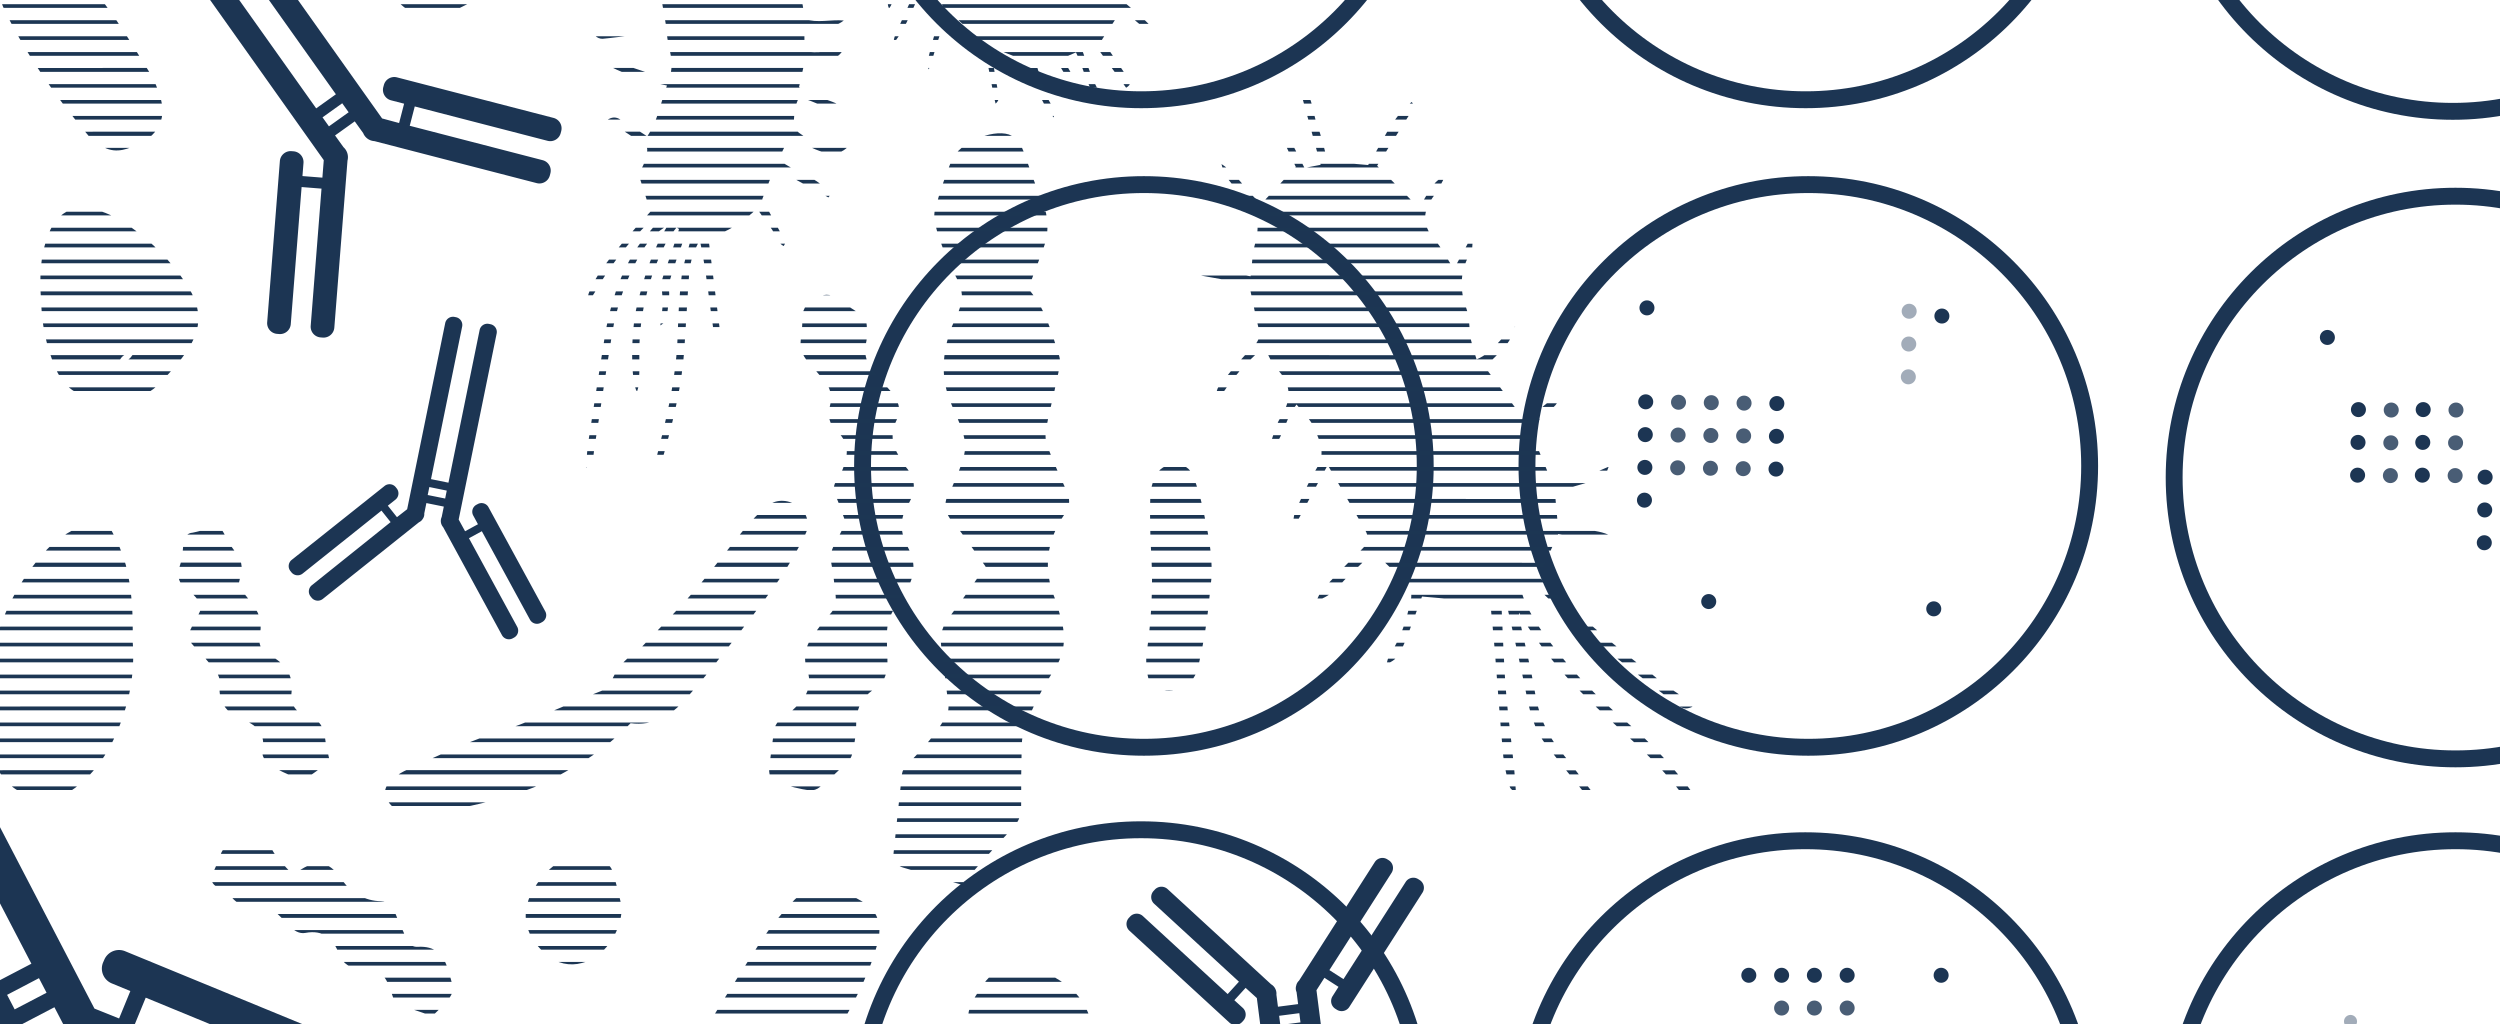 ﻿<?xml version="1.0" encoding="utf-8"?>
<svg id="Vrstva_1" data-name="Vrstva 1" xmlns="http://www.w3.org/2000/svg" xmlns:xlink="http://www.w3.org/1999/xlink" viewBox="0 0 888 626" width="747" height="306" preserveAspectRatio="xMidYMid slice">
  <defs>
    <style>.cls-1,.cls-5{fill:none;}.cls-2{fill:#fff;}.cls-3,.cls-4,.cls-6{fill:#1c3553;}.cls-3,.cls-6{isolation:isolate;}.cls-3{opacity:0.8;}.cls-5{stroke:#1c3553;stroke-miterlimit:10;stroke-width:6px;}.cls-6{opacity:0.41;}.cls-7{clip-path:url(#clip-path);}.cls-8{fill:#1c3653;}</style>
    <clipPath id="clip-path">
      <path class="cls-1" d="M317.38,434.3c1-9.43,1.95-18.87,3-28.3a5.6,5.6,0,0,1,1.59-3c5.13-5.23,10.15-10.51,13.79-17a7,7,0,0,0,1.09-4.78c-.94-6.92-1.51-13.89-2.55-20.79-.6-4,.54-7.06,2.95-10.19,4.36-5.67,8.36-11.62,12.83-17.89-2.84-4-5.49-7.72-8.19-11.44a37.62,37.62,0,0,0-2.9-3.64c-3.48-3.71-4.36-7.65-1.29-12a2.53,2.53,0,0,0,.24-.53c6.18-14.63,6.73-14.91.22-29.48-3.87-8.65-3.61-16.77-1.12-25.25,1.35-4.63,4.7-9.09,4.64-13.59s-3.38-8.71-5.15-13.11A99.83,99.83,0,0,1,332.78,213c-.65-2.33-1.28-5.06-.68-7.28A136,136,0,0,1,338.05,188c2.54-6,14.09-11.08,20.31-9.11a7.65,7.65,0,0,1,3.88,3.14,36.62,36.62,0,0,1,2.6,6.44c1.43,3.8,2.58,7.73,4.3,11.4,2.94,6.25,4,12.55,1.58,19.16-1.77,4.89-3.66,9.73-5.52,14.66,6,6.64,8.27,15.38,11,23.77.78,2.34-.16,5.36-.69,8-1.23,6.08-2.84,12.09-4,18.18a11.92,11.92,0,0,0,.59,6.12c2,5.25,4.29,10.4,6.66,15.49,1.35,2.91,1.46,5.49-.42,8.2-6.62,9.6-8.07,19.81-3.46,30.7.61,1.42.88,3,1.36,4.45,2.34,7.1,2.66,13.73-1.82,20.52a108.29,108.29,0,0,0-10.34,20.15c-1.53,4-1.11,8.7-1.27,13.1-.19,5.42,0,10.85-.12,16.27-.07,2.79-1.34,4.94-3.4,7.07-6,6.27-11.73,12.9-17.76,19.63l-20.57-6C318.46,438.67,317.07,437.14,317.38,434.3Zm5-109c-2.73-5.14-2.9-9.95.19-15,2.77-4.55,2.9-9.13-.89-13.39-.69-.79-1-1.91-1.63-2.76-3.19-4.27-4-8.89-1.63-13.7,2.07-4.16.45-7.35-2.08-10.42-1.06-1.3-2.36-2.39-3.48-3.64-3.49-3.92-6.68-7.92-5.18-13.79.41-1.59.1-3.35.19-5a5.39,5.39,0,0,0-2.52-5.07c-2.54-1.7-5.17-3.28-7.6-5.12-3-2.24-5.31-2-8.63,0-3.12,1.92-4.23,3.84-4.12,7.22a52.58,52.58,0,0,1-.58,7.31,9.39,9.39,0,0,0,2.54,7.57c1.93,2.16,3.72,4.45,5.65,6.62a9.28,9.28,0,0,1,2.22,9c-1,3.63-.28,6.74,2.43,9.18,5.32,4.79,3.65,10,1.27,15.36a8.9,8.9,0,0,1-1.2,1.95c-1.44,1.75-1.36,3.51-.5,5.54,1.31,3.09,2.36,6.3,3.57,9.6-1.33,2.62-2.65,5.37-4.1,8a9,9,0,0,0-1,6.55c.76,3.57,1,7.24,1.47,10.88.33,2.82,0,5.33-2.38,7.46-1.78,1.61-3,3.87-4.53,5.75-3.33,4-4.93,8.56-3.18,13.58,2.07,5.91-.35,10-4.49,13.75a27.15,27.15,0,0,1-4.24,3.46A6.11,6.11,0,0,0,274.9,391c-.54,3.94-1.11,7.87-1.57,11.81-.44,3.7.13,5.13,3.64,6.44a58,58,0,0,0,10.63,2.64,5.31,5.31,0,0,0,3.68-1.26q5.25-4.42,10.16-9.24a6.42,6.42,0,0,0,1.44-3.28,45.4,45.4,0,0,0,1.22-9.07c-.12-5.6,1.64-10.08,6.42-13.11,4.17-2.65,4.84-6.44,4.69-11.08-.42-12.7-.83-13.1,6.08-23.16,4-5.84,4.07-10.79,1.09-16.39ZM83.46,327a34.78,34.78,0,0,1-3.79-6.23c-1.51-2.73-2.07-3-5.1-2.14a46.8,46.8,0,0,1-6.16,1.7,3.34,3.34,0,0,0-3.18,3.25c-.36,2.56-.27,5.27-1.1,7.66-1.42,4.15-1.11,7.39,3.08,9.59.38.2.64.65,1,1,4.08,4.4,4.08,4.4,1.08,9.81-3.3,5.94-3.27,6.12,1.48,11a23.78,23.78,0,0,1,1.89,2c2.3,3,5.83,5.58,5.41,9.74-.68,6.9,3,10.35,8.69,12.59,5,2,7.55,5.27,6.52,10.83a3.46,3.46,0,0,0,.27,2.24A7.81,7.81,0,0,0,96,403a66.87,66.87,0,0,0,9.09,4.32,5.54,5.54,0,0,0,4.23-.16,94.38,94.38,0,0,0,7.79-5.72c-.64-3.07-1.37-5.58-1.65-8.14-.43-3.85-1.92-6.56-5.92-7.68-4.16-1.16-6.54-4-6-8.44.84-6.62-2.55-10.58-7.88-13.4-3.16-1.67-4-3.93-3.33-7.46a12.65,12.65,0,0,0-.74-7.49c-1.66-3.29-4.35-6.07-6.93-9.5.15-.73.35-2.08.72-3.39A8.87,8.87,0,0,0,83.46,327Zm25,135.49c6.47-1.2,9.92,2,12,7.58,1.35,3.57,4,4.85,7.68,5.4,8.41,1.26,8.48,1.37,11.29,9.38a5.38,5.38,0,0,0,4,3.84c3.36.94,6.64,2.16,10.09,3.32.9-.86,1.8-1.65,2.64-2.52,5.82-6.1,5.36-6,3-13.89-1.71-5.79-4.76-8.46-10.67-8.18a3.93,3.93,0,0,1-4.17-2.84c-1.2-3.14-2.8-6.12-4-9.27-.9-2.43-2.36-3.95-5-4.07a16.9,16.9,0,0,1-13.87-7.69c-3.84-5.65-8-7.66-14.44-3.65-3.06,1.92-3.73,1.29-6.17-1.52a25,25,0,0,1-3.71-4.62c-1-2.06-2.5-2.38-4.48-2.23-3.19.24-6.39.37-9.59.52-3.79.18-3.9.31-5.15,3.8-.67,1.86-1.51,3.67-2.34,5.48a3.26,3.26,0,0,0,1,4.48L77,446a20.41,20.41,0,0,1,4.85,3.41c3.27,3.74,7.06,5,11.88,3.8a3.74,3.74,0,0,1,2.87.74,80.7,80.7,0,0,1,6.13,6c1.66,1.71,3.53,2.95,5.73,2.54ZM-.45,117.51C-2,124-.79,129.86,2,135.51c7.93,16,18.12,30.43,29.58,44a17.68,17.68,0,0,0,5.46,4c4.46,2.26,8.65.48,12.69-1.48,6.9-3.34,9.51-9.41,7.1-16.74a37,37,0,0,0-3.44-8c-5.26-8.41-10.34-17-16.29-24.9C30.76,124,24.74,115,16,109.39a70.42,70.42,0,0,0-.1-8.09,86.14,86.14,0,0,0-2.1-11.7C8.33,69.57,3,49.49-3,29.6-5.16,22.37-7.56,15-12.31,9-6.51.28-.71-7.79,4.44-16.26Q17.52-37.8,29.9-59.77c4.82-8.5,9.15-17.27,11.78-26.78,1.88-6.79.22-12.13-5.64-15.28a57.88,57.88,0,0,0-6.56-3.24c-6.73-2.55-13-1.92-18,3.64A106.49,106.49,0,0,0,.78-88.26C-8-74.68-16.72-61-24.94-47.07A158.66,158.66,0,0,0-39.3-13.93C-41.39-7.32-41.4-.66-36.7,5.21a15.41,15.41,0,0,1,1.42,2.54c-6,7.6-7.22,16-5.07,24.86s4.9,17.66,7.46,26.45c4.79,16.42,10.23,32.6,17.83,48,2.6,5.27,6.55,8.73,12.42,9.84A16.76,16.76,0,0,1-.45,117.51ZM323.42,710.35c-5.26-8.41-10.34-17-16.29-24.9C300.76,677,294.74,668,286,662.39a70.42,70.42,0,0,0-.1-8.09,86.25,86.25,0,0,0-2.14-11.7c-5.47-20-10.84-40.11-16.79-60-2.17-7.23-4.57-14.59-9.32-20.63,5.8-8.69,11.6-16.76,16.75-25.23q13.08-21.54,25.46-43.51c4.82-8.5,9.15-17.27,11.78-26.78,1.88-6.79.22-12.13-5.64-15.28a57.88,57.88,0,0,0-6.56-3.24c-6.73-2.55-13-1.92-18.05,3.64a105.2,105.2,0,0,0-10.65,13.17c-8.8,13.58-17.5,27.24-25.72,41.19a158.66,158.66,0,0,0-14.36,33.14c-2.09,6.61-2.1,13.27,2.6,19.14a15.41,15.41,0,0,1,1.42,2.54c-6,7.6-7.22,16-5.07,24.86s4.9,17.66,7.46,26.45c4.79,16.42,10.23,32.6,17.83,48,2.6,5.27,6.55,8.73,12.42,9.84.7.14,1.37.39,2.19.63-1.54,6.52-.34,12.35,2.48,18,7.93,16,18.12,30.43,29.58,44a17.68,17.68,0,0,0,5.46,4c4.46,2.26,8.65.48,12.69-1.48,6.9-3.34,9.51-9.41,7.1-16.74A37.06,37.06,0,0,0,323.42,710.35Zm85.21-389.09c.12,5.06.58,10.12.57,15.18A178.81,178.81,0,0,1,407.28,363a25.66,25.66,0,0,0,.35,7.87,6.39,6.39,0,0,0,4.56,5.25,10.61,10.61,0,0,0,13.17-7.19c0-.14.08-.28.11-.42a176.94,176.94,0,0,0,3.68-20.93c.37-3.78.79-7.57,1.18-11.35.41-8.26-1.3-16.25-3-24.21a82.62,82.62,0,0,0-3.5-11.82,6.4,6.4,0,0,0-6.53-4.2,7.54,7.54,0,0,0-7.09,4.56,18.9,18.9,0,0,0-1.6,6.4c-.2,4.76-.09,9.53,0,14.3Zm10.93,275.48c-.35-3.32,1.08-5.37,3.68-7.35a111.28,111.28,0,0,0,9.86-9.07c.51-.51.44-1.62.86-3.39-5,3.57-8,8.19-12.93,10,.21-3.23.8-6.19.5-9.06-.73-7.11.64-13.47,5.08-19.2a4.22,4.22,0,0,0-.06-5.76c-2.25,4.06-3.47,8.23-6.87,11.13-2.06-2.52-3.78-4.91-5.79-7s-2-4-1.3-6.57a127.93,127.93,0,0,0,2.76-13.15c.14-.8-.62-1.76-1-2.65l-.91.2C412.22,540,411,545.08,409.73,550l-14.06-5.23c-.05-1-.12-2.24-.17-3.43q-.28-8-.55-16c-.05-1.45-.18-2.82-3-2.59V545.2l-5.65.72c-1.2-4.16-2.46-7.93-3.35-11.77-.85-3.69-1.33-7.47-2-11.2l-1.11.19c-1.76,8.28,2.52,15.79,3.86,23.75l-5.55,1.26c-1.6-4.69-.49-9.69-3.06-13.72l-1.21.19c.49,5,1,10,1.48,15.15l-7.29,4.12c-1-2.73-1.93-5.26-2.74-7.83s-1.21-5-2.11-7.45.31-5.43-2.81-8.15c-1.08,9.84,3.31,17.72,5,25l-9.06,14.21c-3.06-6.19-5.83-11.73-8.55-17.3-.64-1.32-1.06-2.81-3.51-3,.51,1.23.78,2,1.11,2.67,2.8,5.92,5.66,11.81,8.37,17.77a7.88,7.88,0,0,1,1,4.3c-1,5.58-2.31,11.11-3.59,17-7.92-3.54-13.92-9.4-20.9-14a4.71,4.71,0,0,0,1.42,3c4.73,3.73,9.18,8,14.43,10.82,4.68,2.51,5.35,5.71,4.65,10.08-.3,1.85-.75,3.67-1.19,5.78-8.48-4.26-15.89-9.89-24.91-12.33a12,12,0,0,0,3.82,3.08c6.14,3.51,12.33,6.93,18.4,10.56a5.81,5.81,0,0,1,2.74,3.35,28.51,28.51,0,0,1-.8,11.07c-3.21-3.18-5.84-5.84-8.53-8.46s-4.79-5.55-8.48-6.79a5.14,5.14,0,0,0,1.25,2.61c4.47,4.55,9,9,13.46,13.57.94,1,2.21,2.16,2.31,3.32.27,3.37,0,6.79,0,10.75-8.79-4.5-15.24-11.35-23-16.37a2.43,2.43,0,0,0,.59,2c7.14,5.92,14.32,11.8,22,18.08.22,1.61.53,3.95.95,7.08l-15-2.71c4.4,3.75,10,3.18,15.17,4.94.7,2.75,1.4,5.51,2.12,8.32-1.85,1.09-3.36,1.92-4.81,2.83-2.93,1.83-5.86,3.65-8.71,5.6-1.43,1-2.83,2.19-.82,4.36,4.64-3.67,9.29-7.32,14.92-9l6.95,14.6c-3.13,7.16-8.85,13-11.82,20.47,5.8-5,9.4-11.79,13.81-17.69l14.2,12.62c-.3.58-.56,1.22-.92,1.8-6.3,10.25-9.85,21.61-13.26,33-.44,1.49-1.31,3.2,1.1,5.17,4.08-12.1,7.53-24,14.36-34.56-.19.83-.34,1.68-.58,2.5-8,26.54-2.56,51.9,6.85,76.89.45,1.2,1,2.77,2.94,2-3.15-12.63-6.91-25.13-9.27-37.88-2.69-14.49-.86-31.72,2.66-38.27,1.62,8,3.18,16.12,4.9,24.18a58,58,0,0,0,6,15.9c4.31,7.83,8.11,16,11.89,24.07,4.74,10.16,9.22,20.43,13.88,30.62.94,2,2,4.15,4.48,5.23.16-.85.36-1.22.26-1.44-4.78-10.13-9.76-20.16-14.33-30.37-4.71-10.55-9.3-21.14-15.3-31A23,23,0,0,1,388,733.3c-2.3-11.49-4.38-23-6.46-34.56a33.4,33.4,0,0,1-.17-4.9l1.22-.27c3,3,2,7.43,3.37,11s2.28,7.6,3.63,11.32a119.09,119.09,0,0,0,4.74,11.46c1.8,3.72,3.93,7.28,6.06,10.83s4.42,7,6.67,10.47,4.37,6.61,6.53,9.93,3.49,7.11,7.21,9.1a3.83,3.83,0,0,0-.43-2.57c-5.77-9.39-11.54-18.78-17.4-28.12a119.31,119.31,0,0,1-15.68-38.61c-.23-1.07-.29-2.18-.52-3.92.8,1,1.28,1.31,1.4,1.75a47.42,47.42,0,0,0,8.72,16.86c3.67,4.78,7.51,9.51,10.47,14.72,3.47,6.1,6.07,12.7,9,19.09a26,26,0,0,1,1,3c2.31-3.33.89-5.9-.1-8.36A115.34,115.34,0,0,0,399,711.1a39.2,39.2,0,0,1-8.68-18l4.45-2.34c.82,1.34,1.57,2.46,2.21,3.64,1.79,3.34,3.46,6.75,5.34,10,.77,1.34,1.66,3,4.08,2.09l-9.16-17.93,5.36-6.13c2.68,2.5,4.74,4.88,7.25,6.63,2.35,1.65,4,5.32,8.4,3.81a25.09,25.09,0,0,0-1.8-2.18c-2.4-2.23-4.94-4.32-7.24-6.65-5-5.12-5-5.17-3.44-12a4.34,4.34,0,0,1,.66-1.14c17.6,5.87,17.6,5.87,21.27,3.53-4-.94-7.6-1.52-11-2.7s-6.88-3-10.66-4.67l3.67-23.89c7.76,1.86,14.77,4.08,22.09,1.68-3.28-2.27-7.14-1-10.66-1.91s-7.44-1.06-11-3.51L415,627.49c5.85-.6,11.74.77,16.82-2.7-5.32-1.08-10.72,1.17-16-.46,1.22-6.27,2.36-12.16,3.46-17.88,15-5.63,15-5.63,15.35-8.8l-15,6C419.58,600.8,419.77,598.75,419.56,596.74ZM577.08,387a168.19,168.19,0,0,1-26.71-28c-4.17-5.51-8-11.29-10.18-18.31L544,338c6.84,6.43,13,12.84,19.82,18.49,10.07,8.37,20.56,16.25,31,24.21,1.5,1.15,3.08,3,6.31,1.48-3.1-4.2-7.71-5.95-11.19-8.95-3.64-3.15-7.6-5.93-11.36-8.94s-7.49-6.07-11.16-9.19-7.32-6.27-10.86-9.53-6.87-6.65-10-9.65c2.48-5.44,4.68-10.25,6.91-15.12,5.91.8,11.77,2.7,17.81.22-5.87-2.53-12.74-1-18-4.17-.38-4-.72-7.6-1-11.07,17.73-4.86,17.73-4.86,19.12-8.9-6.6,2.91-13,5.4-20.35,5.05-2.65-6.41-5.26-12.74-7.81-18.9,10.68-8.71,10.68-8.71,9.89-11.64l-11.4,9.22L527.4,261.45c4.59-4.65,9.45-8.14,10.76-14.31-4.86,3.17-7.3,9-13.68,11.63a68.84,68.84,0,0,1-2.07-7.2c-.64-3.58-.29-7.45-1.52-10.77-2.68-7.21-2.25-13.83,1.67-20.38.51-.86.36-2.13.51-3.21l-1.29-.37-5.38,9.87c-2.48-3.87-4.29-7.57-6.91-10.57-4.85-5.54-3.95-10.55.15-15.9a50.79,50.79,0,0,0,3.65-6.59c-5.42,2.21-6.33,7.85-9.52,11.07L489.15,190c3.6-5.71,7.51-11.86,11.37-18,.82-1.3,2.92-2.33.9-4.66-7.48,6-10.61,14.89-15.46,22.4l-14.35-1.26c-1.22-4.34-2.19-8.87-3.8-13.15S466.43,166,463,162.56l-1.2.4c2.38,8.73,4.77,17.46,7.29,26.7l-5.73,1.11c-1.28-2.53-2.3-4.59-3.36-6.63-1.51-2.89-1.52-2.89-4.79-4.54l5.06,10.81L448,203.55c-5.1-4.1-8.31-10.43-14.13-14.16.9,4.4,3.88,7.51,6.83,10.21,5.59,5.09,7.19,10.72,5.14,17.93-1.07,3.75-1.12,7.8-1.63,11.73-15.88-2.84-15.88-2.84-17.48-.23l16.92,3c1.28,6,2.23,10.87,3.4,15.72a5.76,5.76,0,0,1-1.64,6.17,151.92,151.92,0,0,0-11.05,12.59c-1.25,1.57-3.26,3.36-1.65,6.72A79.48,79.48,0,0,1,449,254.4c1.62,2.86,2.6,5.76,4.52,7.74,5.46,5.62,5.25,11.15,1.24,17.45-1.74,2.73-2.41,6.14-3.56,9.25l1.65.75c3.17-4.46,4.06-10.33,7.69-14.78,2.28,2.93,5.06,5.34,6.3,8.38,1.79,4.37,4.22,8.85,1,14-3,4.87-5.27,10.27-7.75,15.49a13.86,13.86,0,0,0-.69,3.48l1.21.49,11-20.35c4.74,8.25,9,15.69,13.32,23.15,1.43,2.5,1.13,4.53-1.08,6.65-4.86,4.67-9.5,9.57-14.16,14.45-.67.69-1,1.74-2.07,3.88,5.81-1.65,8.06-5.65,11.14-8.5s6.24-6,9.19-8.88c4.4,4.32,8.49,8.1,12.23,12.19a6,6,0,0,1,1,4.65c-1.46,7-3.46,13.82-7.59,19.82a14.77,14.77,0,0,0-1.12,3.3c4.67-2.22,4.67-2.22,12.63-24l24.24,2.12c.56,5.82,1.17,11.54,1.63,17.27,1,12.48,1.83,25,3,37.43a63.21,63.21,0,0,0,2.28,10.71c.25.93,1.45,1.59,2.22,2.38-.6-11.75-2.36-22.9-3.36-34.11s-1.27-22.73-1.87-34.43c.83.5,1.28.61,1.41.88a11.94,11.94,0,0,1,1,2.65c2.18,9.75,4.47,19.48,6.4,29.28,1.28,6.49,2.77,12.83,6.9,18.17q6.7,8.7,13.66,17.2a14.62,14.62,0,0,0,3.17,2.23l.77-1c-4.2-5.47-8.3-11.05-12.65-16.4-4.89-6-7.45-12.83-8.7-20.44-1.41-8.52-3.57-16.92-5.37-25.38a24.62,24.62,0,0,1-.29-2.84,148.15,148.15,0,0,0,23.35,29.54c11.4,11.46,24.35,21.37,34.18,34.41a4.58,4.58,0,0,0,5.3,1.68A150.9,150.9,0,0,0,577.08,387ZM227,108.05c-2.9-1.37-5.74-2.88-8.72-4-1.69-.66-3.71-1.34-4.95.49L230,112.33c.78,3.21,1.43,5.85,2.15,8.81-1.7.39-3.29.87-4.92,1.1-5,.71-10,1.29-15,2a13.36,13.36,0,0,0-2.93,1.13l.32,1.07c8.1.47,16.07-1.3,24.16-2.43.94,5.48,1.82,10.55,2.76,16-8.41.94-16.92,1-25.06,3.89a3.64,3.64,0,0,0,2.56,1c3.65-.33,7.27-.89,10.92-1.22,3.9-.35,7.81-.52,11.85-.78.53,5.42,2.93,10.17,1,15.67a39.85,39.85,0,0,1-5.53-.91c-4.51-1.41-9-3-13.44-4.55-1.46-.51-2.84-1.56-5.24,0a76,76,0,0,0,23.3,8.38c-2.28,6.24-3.25,12.6-7,18.06-2.51-1.56-4.63-3.09-6.93-4.25-2.1-1.05-3.94-3.91-7.41-1.49l5,3.2c1.66,1.09,3.34,2.16,5,3.3,5,3.49,5.18,2.09,3.07,9.17a9,9,0,0,1-.83,1.56c-2.56.15-5,.3-7.43.43s-4.94-1-7.71.93c5,3.15,10.23,1,14.54,1.81,1.36,4.25,2.59,8.12,3.86,12.08-15.38,16.42-23.14,27.31-22.48,32.69,1.35-2,2.4-3.44,3.27-5a110.11,110.11,0,0,1,16-21.19,39.45,39.45,0,0,1,4.8-4.24c.35-.27,1.33.28,1.82.41-3.08,3.82-6.32,7.14-8.74,11-5.95,9.43-9.18,19.92-10.94,30.88q-3,18.77-5.87,37.56c-.4,2.59-.47,5.22-.78,8.82,3-2.18,2.59-4.52,2.9-6.42,2.17-13.56,4.08-27.16,6.31-40.7a84.6,84.6,0,0,1,9.89-28.43c2.41-4.2,5.35-8,9.9-10.4-5.49,8.78-8.48,18.49-10.88,28.36-2.33,9.59-2.25,27.3,0,30.62a14.32,14.32,0,0,0,.68-2.67c.12-2.91.24-5.82.16-8.72a85.77,85.77,0,0,1,9.72-42,41.41,41.41,0,0,1,3.49-4.93l.87.52c-.28,1-.52,1.91-.84,2.84-1.56,4.63-3.05,9.28-4.76,13.86-1.07,2.89-.3,5.69-.19,8.57s-.49,5.64-.83,9c.95-.73,1.88-1.09,2-1.58.49-2.83.88-5.68,1.13-8.54.16-1.81-.4-3.76.09-5.44,1.46-5,3.23-9.86,5-14.75a8.87,8.87,0,0,1,1.78-2.22,4,4,0,0,1,.49,3.11c-1,4-2.45,7.92-2.94,12-.8,6.66-1.2,13.4-1.37,20.12-.3,11.53-2.34,22.77-5,33.94-.88,3.74-1.85,7.46-2.84,11.41,2.6-.26,2.84-2.11,3.26-3.63,3.27-11.63,6-23.37,6.88-35.46.64-9.15,1.08-18.32,1.76-27.46a27,27,0,0,1,3.78-11.74c1.21,5.52,2,11,2.73,16.38s1.36,10.6,2.16,15.88c.13.82.9,1.53,1.38,2.29l1.13-.36c-1.46-11.72-2.92-23.44-4.42-35.53,6.9-1.2,12.22-5.22,17.35-9.91,1.85,2.6,3.23,4.8,4.87,6.8s1.84,5.05,4.59,6.49c.33-.7.78-1.24.66-1.46-2.65-4.95-5.37-9.87-8.28-15.19l4.37-11.09,19.12,10.47.79-1c-4.28-6.41-12.54-7.69-18.56-12.52,1.4-2.81,2.78-5.58,4.17-8.39,11.29,7,16.59,8,20.67,3.8a5.82,5.82,0,0,0-1.86-.21c-6.17,1.61-11-1.29-15.66-4.65-.89-.65-1.94-2-1.88-2.89.21-3.25.16-6.64,2-9.71,5.59,1.35,10.31,4.73,17,5.28-2.66-3.37-5.82-3.69-8.46-4.89s-5.5-2.55-8.64-4c.75-3.42,1.46-6.6,2.14-9.68,11.16-.48,11.39-.54,13.48-3.37-4.62-.26-9.11,1.53-13.67.13,0-2.75,0-5.29-.05-8,4.74-1,9.8.61,14-2.75-4.72-.41-9.5,1-13.77-.5-.65-3.53-1-6.74-1.86-9.79-.73-2.59.1-4,2.27-5.21,2.41-1.32,4.78-2.73,7.07-4.26.64-.43.92-1.39,1.37-2.11l-.78-.83-11,6c-1.6-6-3.12-11.67-4.69-17.51,1.61-2,3.28-4,4.89-6s3.27-4,4.75-6.18c.58-.83,1.25-1.63,1.84-2.55h0c2.95-.09,5.9-.31,8.84-.52,1.47-.1,2.93-.29,4.76-.47l2.73,6.83c-2.67,3.81-6.86,6.25-8,11.07l9-9.45c1.29,2.38,2.25,4.16,2.92,5.38-2,8.23-4,15.89-6,23.63a2.07,2.07,0,0,0,.6,1.67c2.85-7.39,3.85-15.38,7.67-22.93,2,2.72,3.93,5,5.44,7.42.52.86.24,2.32.07,3.47-.78,5.39-1.67,10.78-2.46,16.17a4.37,4.37,0,0,0,.44,2.44c1.93-2.72,1.93-5.92,2.45-9s1-6.34,1.63-10.16a24.23,24.23,0,0,1,6.14,7.26,5,5,0,0,1-.2,3.7c-2.37,5.57-4.93,11.06-7.41,16.58a10.68,10.68,0,0,0-1.1,4.06c5-6.23,7.31-13.87,11-21.09,1.37,1.24,2.6,2.27,3.73,3.4,2.69,2.67,3.85,5.22,1.87,9.32-2.22,4.58-3.14,9.8-4.53,14.77a4,4,0,0,0,.52,2.76c2.51-6.69,3.71-13.78,7.4-20.22,3.87,3.45,7.57,6.61,11.07,10a6.69,6.69,0,0,1,1.51,3.45c1.13,5.49,2.12,11,3.17,16.52.12.66.31,1.31.58,2.41,1.59-1.38,1.13-2.62.91-3.86-.93-5.23-1.81-10.45-2.81-16.28L365.12,153c2.52,5.89,3.45,13.56,9.16,19.83.79-3.46-1.58-5-2.16-7.06s-1.59-4.12-2.3-6.22-1.34-4.42-2.05-6.8l7.12-.83,6.69,11.22.93-.48c-.25-4.09-3.54-7-4.8-11l4.48-1.93c3.08,6.18,3.91,13.54,9.3,18.38l.87-.42c-1.44-2.91-3-5.76-4.29-8.74s-2.35-6.36-3.61-9.84l4.27-2.35L400,162.29c2.05-1.24,1.44-2.26.75-3.28l-7.7-11.38c-.57-.85-1.12-1.7-1.61-2.45l7.09-10.72,10.25,8.61.72-.32c-.21-.79-.17-1.83-.67-2.32a111.32,111.32,0,0,0-8.54-7.7c-1.83-1.44-2.72-2.85-2.41-5.21s.31-5,.47-7.78c3.81.29,6.76,2.57,10.36,4.24a3.59,3.59,0,0,0-2.86-4c-6-1.73-10.12-5.44-13.2-10.73-1.24-2.14-3.14-3.89-4.92-6,4.32-1.22,8.72.47,14,.4-1.19-1-1.7-1.81-2.31-1.9a93,93,0,0,0-11.4-1.31c-2.8-.06-4.81-.76-6.25-3.23a54.28,54.28,0,0,0-3.5-4.82L391.65,89c-1.83-2-1.83-2-15.06,1.66L365.21,80c2.83-3.79,7.7-5,10.83-8.38-5.26.16-8.64,4.08-13,6.61l-9.36-5.82c1.22-3.49,3.77-5.53,5.83-8s5.29-3.48,6.41-6.7c-6.28,2-10,7.1-14.44,12.3L336.9,55.32c1.76-3.07,3.17-6,5-8.61a97.28,97.28,0,0,1,6.28-7.43c-3.72.23-3.72.23-12.93,13.17a3.77,3.77,0,0,1-1-.46c-4.53-4-4.59-4-3.68-10.05.41-2.77,1.12-5.49,1.66-8.25a21.68,21.68,0,0,0,.14-2.42c-3.82,1.2-3.09,4.55-3.89,6.88a66.22,66.22,0,0,0-1.67,8.24L320,44.85c-.88-5.59-1.77-11.18-2.69-17-2.16.56-1.92,2.19-1.78,3.5.36,3.22.93,6.42,1.37,9.64.15,1.14.2,2.29.31,3.64l-4.27.62a33.65,33.65,0,0,1-3-16.81,98.38,98.38,0,0,0-2.71-30.29c-.55-2.2-.86-4.7-4.14-5.83.36,1.15.65,1.86.8,2.59,1.18,5.91,2.71,11.78,3.39,17.75a112.51,112.51,0,0,1,.17,15.47,40.67,40.67,0,0,0,2.47,16c.15.36,0,.84-.08,1.91-.72-1.32-1.24-2.12-1.62-3a102.09,102.09,0,0,1-8.62-34.6c-.6-9.41-1.4-18.83-2.14-28.24a3.28,3.28,0,0,0-1-2c-1.57,3.26-.57,6.62-.4,9.93s.31,6.78.5,10.17.35,7.08.66,10.61.64,7.07,1.26,10.55A105,105,0,0,0,301,29.81c.94,3.26,2.28,6.4,3.2,9.66s3.79,5.78,3.22,9.34l-1,.42a27.51,27.51,0,0,1-2.36-3.47c-4.38-9-8.75-18.07-12.95-27.19a19.49,19.49,0,0,1-1.56-6.42c-.84-9.89-3-19.53-5.06-29.2-2-9.37-3.6-18.83-5.4-28.24,0-.21-.37-.36-.91-.87-1.17,2-.85,4-.46,5.88,1.91,9.4,4,18.77,5.83,28.19C285-4.57,286.5,3,287.46,10.56a49.45,49.45,0,0,0,3.9,14c2.87,6.45,5.87,12.85,8.79,19.21C294.42,41,284.47,30,279,18.63c-4.79-10-8.49-20.56-12.68-30.89-1.76.43-1.34,1.78-1.05,2.84,6.09,22,15.12,42.33,34,56.67.58.44,1.11,1,1.66,1.43C290.87,44.79,282.5,38.33,273.58,32c-.68,2.58.78,3.33,1.84,4.13,8.11,6.18,16.3,12.25,25.83,16.17.54.22,1,.52,1.54.78-1.13,5.19-2.25,10.31-3.46,15.89-6-1.86-11.93-4.71-18.48-5.28,5.82,3.67,12.73,4.83,18.51,8.2.84,4.52,1.66,8.86,2.55,13.62a31.07,31.07,0,0,1-11,1.43,8.73,8.73,0,0,0,.28-2.74,24,24,0,0,0-2.56,2.68l-1.58-.06a2.65,2.65,0,0,0,.26,1.77c-1.18,1.61-2.19,3.17-3.41,4.54-2.4,2.69-4.65,5.51-6.91,8.2l-9.41-9.5c3.53-6,7.22-12.19,11-18.51-1.22-1.53-2.4-.33-3.14.7-2.32,3.21-4.54,6.5-6.62,9.87-1.5,2.43-2.71,5-4.09,7.65l-6.34-1.33c0-14.25,1.23-28.19,6-41.72-3,1.43-3.5,4.2-4.17,6.74A120.92,120.92,0,0,0,256,85.56c0,1.59-.2,3.18-.35,5.27l-5-1.88c-.5-4.89-1-9.44-1.43-14S249,65.74,247,61.53l-1.18.16c.83,9.27,1.66,18.54,2.45,27.43l-8.4,5.21c-4.16-4.45-6.77-10.3-11.74-14.28-.34.69-.65,1.08-.57,1.21,3.45,5.16,6.93,10.29,10.19,15.11-2.65,4.48-5.12,8.63-7.74,13Zm-29.9,417.4c-5.66-8.65-15.94-13.55-26.35-11A32.86,32.86,0,0,0,149.45,530a64.66,64.66,0,0,0-8.35,44.28c.3,1.8.43,3.63.68,5.85-4.18,1.42-7.35,1.15-10.37-2.06a16.87,16.87,0,0,0-11.5-5.24c-7.07-.42-14.58,1.94-17.57,10.93-4.2,12.58,3.43,22.68,12.38,26.57,9.47,4.12,19.12-1.72,20.69-10.37a4.54,4.54,0,0,1,2.55-3.53c1.36-.7,2.68-1.48,4.06-2.14,4.4-2.12,4.49-2.06,7.57,1.77,5.65,7,12.33,12.52,21.47,14.13,10.41,1.83,19.62-.58,26.44-8.91,10.51-12.82,13.33-28.07,11.66-44.15C208,545.64,203.39,535.06,197.1,525.45ZM44.91,381.67a65.37,65.37,0,0,0,2.21-22.91c.16-9.32-.17-18.27-2.43-26.94a56.07,56.07,0,0,0-5.08-12.25c-1.64-3.07-5.3-4.38-7.83-3.15-5.47,2.67-10.94,5.31-15.23,10A79,79,0,0,0-3,364.88a81.81,81.81,0,0,0,.77,35.27c3,13,18.42,18.78,29,10.76C36.48,403.53,41.61,393,44.91,381.67ZM64.49,258.46c-2.26,2.91-4.73,5.65-7.24,8.34-4.74,5.09-10.76,6.75-17.58,6.86-3.71-.82-7.52-1.34-11.1-2.55-4.28-1.46-7-5.06-8.78-9a63.14,63.14,0,0,1-5.09-21.9c-.5-7.71-.86-15.39,1.48-22.91,1.34-4.3,3-8.35,7.18-10.82A11.41,11.41,0,0,1,31.7,205a37.85,37.85,0,0,1,14.51,6.61,76.66,76.66,0,0,1,19.88,20.23C72.44,241.44,71.88,248.93,64.49,258.46Zm-17.07-2c-2.48.17-4.12.68-5.17,3.15C44.66,259.62,46.26,259,47.42,256.48ZM420.7,68.07c-.5-7.71-.86-15.39,1.48-22.91,1.34-4.3,3-8.35,7.18-10.82a11.41,11.41,0,0,1,8.34-1.47,37.85,37.85,0,0,1,14.51,6.61,76.66,76.66,0,0,1,19.88,20.23c6.35,9.58,5.79,17.07-1.6,26.6-2.26,2.91-4.73,5.65-7.24,8.34-4.74,5.09-10.76,6.75-17.58,6.86-3.71-.82-7.52-1.34-11.1-2.55-4.28-1.46-7-5.06-8.78-9A63.09,63.09,0,0,1,420.7,68.07Zm27.55,18.56c2.41,0,4-.6,5.17-3.15C450.94,83.65,449.3,84.16,448.25,86.63ZM99.09,1.21c2.85,5.6,5.75,11.24,11,15,7.43,5.35,15.91,6.84,24.86,6,3.65-.35,7.26-1.1,10.91-1.47,1.45-.14,3.69-.31,4.32.5,2.91,3.72,7.14,5.13,11.73,7.25-.58,1.65-1,2.93-1.47,4.19-1.79,5-3.67,10.06-5.36,15.13a32.48,32.48,0,0,1-6,10.15A15,15,0,0,0,148,59.4c-4.64,6.07-9.42,12-13.9,18.23-4.73,6.53-7.22,13.92-6.08,22,1.28,9.17,4.62,17.73,8.78,26,2.59,5.13,6.89,8.6,11.68,11.33,1.76,1,4.4.8,6.58.6a14.16,14.16,0,0,0,4.67-1.84c5.22-2.56,10.39-5.21,15.6-7.8,15.38-7.64,26.17-18.92,28.93-36.55.41-2.57,1-5.11,1.41-7.67.72-4.24,3.41-7.54,6.27-10.18,6-5.55,9.93-12.14,11.13-20a130.25,130.25,0,0,0,1.13-19.64A71.74,71.74,0,0,0,214.64-1.6c-4.52-8.08-9.76-15.52-17.28-21.15-8.36-6.25-17.45-8.69-27.68-6-2.93.77-5.88,1.48-8.9,2.24-1.78-2-3.41-4-5.25-5.78-5.71-5.62-12.9-8.57-20.31-11.2-5.71-2-11.33-1.89-16.39,1.1-7.08,4.2-14.2,8.53-20.52,13.75-7,5.83-8.71,14.14-3.2,22.1C96.74-4.17,97.77-1.38,99.09,1.21ZM41.32,1c1.82,5.91,2.41,12.42,7.81,16.75-.91,3-1.5,5.35-2.36,7.63a18.29,18.29,0,0,0-.45,11.69c.32,1.18.67,2.36.89,3.56C49.27,52,58.73,58.9,70.74,56.83a13,13,0,0,0,9.58-6.4c5.78-10,6.76-22.71-.62-32.36-1.39-1.82-1.39-3.14-.15-4.88a15.6,15.6,0,0,0,3.21-9.84c-.27-7.48-2.05-14.43-6.38-20.71a16.1,16.1,0,0,0-12.22-7.11,26,26,0,0,0-7.31.25C50.21-23,45.38-19.5,43.34-12.76A35.71,35.71,0,0,1,41.92-8.9,14.09,14.09,0,0,0,41.32,1ZM65.85,555.34c-2.28-6.13-7.19-9-12.31-11.94-14.27-8.33-35.94-1.75-36.84,19.23-.39,8.92.44,17.56,9.1,23.13a60,60,0,0,1,10.43,8c4.89,5,11.12,7.11,17.47,7.9,9.42,1.18,19.25-2.6,22-13.31.88-3.44,1.35-7,1.72-9,.4-8.47-1.06-12.35-5.86-17.53C69.58,559.75,66.8,557.88,65.85,555.34Zm304-42c12.59.72,20.7-10.06,17.18-20.9A21.17,21.17,0,0,0,380,482a34.71,34.71,0,0,0-14.63-7.26c-6.42-1.34-11.8.28-15.82,5.61-1,1.34-1.85,2.81-2.79,4.21-4.51,6.72-3.34,11.72.87,16.8,6,7.26,14.44,10.48,22.24,12Zm-156.54-77a14.24,14.24,0,0,0-11.12-.65c-5.71,2.11-9.5,6-12.65,11.26-5.4,9-2.63,17.38,4.79,23.43a13.38,13.38,0,0,0,12.39,2.79c7.19-1.72,13.87-10,14.19-19.76-.72-2.88-1.79-8.11-3.47-13.13-.52-1.6-2.44-3.17-4.11-3.92Zm168-405a13.38,13.38,0,0,0,12.39,2.79c7.19-1.72,13.87-10,14.19-19.76-.72-2.88-1.79-8.11-3.47-13.13-.54-1.62-2.46-3.19-4.13-3.94a14.24,14.24,0,0,0-11.12-.65c-5.71,2.11-9.5,6-12.65,11.26-5.36,9-2.59,17.44,4.83,23.49Zm-138,348.3c5-5.49,9.67-11.37,14.26-17.25,6.48-8.31,13-16.61,19.05-25.22A123.9,123.9,0,0,0,286,321a7.68,7.68,0,0,0-2.28-9.87c-3.22-2.56-7.87-2.94-11-.39a54.69,54.69,0,0,0-7.8,7.64c-6.15,7.41-11.85,15.2-18.16,22.46s-12.92,13.84-19.43,20.72a8.82,8.82,0,0,1-1.76,1.46,20.62,20.62,0,0,0-8.53,10.5,4.17,4.17,0,0,1-2.72,2.73c-6.52,2.54-13,5.3-19.44,8-4.65,1.9-9.22,4.11-14,5.55-12.94,3.89-25.11,9.61-37.32,15.23a17.94,17.94,0,0,0-4.77,3.48c-2.64,2.54-2.7,5.34-.33,8.12s5,4.64,8.73,4.11c5-.69,10-1.25,14.88-2.28,10.75-2.28,21.48-4.75,31.54-9.38,3-1.41,6-3.11,8.88-4.74A87.42,87.42,0,0,0,224,388c8.07,1.1,14.24-2.73,19.35-8.3Z" />
    </clipPath>
  </defs>
  <rect class="cls-2" x="-25.26" y="-14.87" width="940.34" height="662.69" />
  <circle class="cls-3" cx="874.1" cy="564.9" r="2.32" />
  <circle class="cls-3" cx="884.23" cy="564.9" r="2.32" />
  <circle class="cls-3" cx="874.1" cy="554.76" r="2.32" />
  <circle class="cls-3" cx="884.23" cy="554.76" r="2.32" />
  <circle class="cls-3" cx="874.1" cy="544.62" r="2.32" />
  <circle class="cls-3" cx="884.23" cy="544.62" r="2.32" />
  <path class="cls-4" d="M135.72,173.19,82.52,98.28a3.83,3.83,0,0,0-5.33-.89l-.63.45a3.83,3.83,0,0,0-.89,5.33l43.64,61.44-7,5L68.66,108.17a3.83,3.83,0,0,0-5.33-.9l-.62.45a3.83,3.83,0,0,0-.9,5.33L115,188l-.49,6.22-7.08-.56.37-4.67a3.85,3.85,0,0,0-3.51-4.12l-.76-.06a3.85,3.85,0,0,0-4.12,3.51L94.9,245.6a3.82,3.82,0,0,0,3.51,4.11h0l.76.06a3.82,3.82,0,0,0,4.11-3.51h0l3.85-48.7,7.07.56-3.84,48.74a3.82,3.82,0,0,0,3.51,4.11h0l.76.06a3.85,3.85,0,0,0,4.12-3.51l4.68-59.35a4.77,4.77,0,0,0-1.42-4.76l-3-4.18,7-5,3,4.18a4.56,4.56,0,0,0,4,2.84l57.64,14.92a3.84,3.84,0,0,0,4.66-2.75l.19-.74a3.83,3.83,0,0,0-2.74-4.66L145.54,175.8l1.78-6.87,47.18,12.21a3.83,3.83,0,0,0,4.66-2.74l.19-.74a3.82,3.82,0,0,0-2.74-4.66h0L141,158.6a3.83,3.83,0,0,0-4.66,2.75l-.2.74a3.85,3.85,0,0,0,2.75,4.66l4.65,1.2-1.78,6.87ZM116.84,176l-2.28-3.2,7-5,2.28,3.2Z" />
  <path class="cls-4" d="M162.92,315.66l13.49-66.07a2.8,2.8,0,0,0-2.19-3.31l-.55-.11a2.8,2.8,0,0,0-3.31,2.19l-11.07,54.21-6.2-1.26,11.07-54.2A2.82,2.82,0,0,0,162,243.8l-.55-.11a2.83,2.83,0,0,0-3.31,2.19L144.62,312,141,314.82l-3.24-4.08,2.69-2.14a2.84,2.84,0,0,0,.46-4l0,0-.35-.44a2.82,2.82,0,0,0-3.94-.44L103.6,330a2.82,2.82,0,0,0-.45,3.95l.35.44a2.84,2.84,0,0,0,4,.46l0,0,28-22.36,3.25,4.08-28,22.44a2.83,2.83,0,0,0-.44,3.95l.35.44a2.84,2.84,0,0,0,4,.46l0,0,34.17-27.24a2.9,2.9,0,0,0,1.33-1.19,2.84,2.84,0,0,0,.54-1.93l.75-3.69,6.19,1.25-.75,3.69a3.32,3.32,0,0,0,.51,3.6l20.9,38.38a2.81,2.81,0,0,0,3.81,1.13h0l.49-.27a2.81,2.81,0,0,0,1.12-3.81L166.57,322.3l4.58-2.49,17.1,31.42a2.82,2.82,0,0,0,3.81,1.13l.5-.27a2.81,2.81,0,0,0,1.12-3.81l-20.17-37a2.81,2.81,0,0,0-3.81-1.12l-.49.26a2.81,2.81,0,0,0-1.12,3.81l1.68,3.1-4.57,2.49Zm-11-8.71.58-2.83,6.19,1.26-.57,2.82Z" />
  <path class="cls-4" d="M446.43,485.63l9.79,76.47a3.23,3.23,0,0,0,3.6,2.77l.64-.09a3.2,3.2,0,0,0,2.76-3.59h0l-8-62.73,7.16-.93,8,62.73A3.2,3.2,0,0,0,474,563h0l.64-.08a3.21,3.21,0,0,0,2.77-3.59l-9.8-76.48,2.82-4.41,5,3.21L473.31,485a3.23,3.23,0,0,0,1,4.44l.54.34a3.22,3.22,0,0,0,4.43-1l26-40.62a3.23,3.23,0,0,0-1-4.44l-.54-.34a3.23,3.23,0,0,0-4.44,1l-22.1,34.53-5-3.21,22.1-34.57a3.23,3.23,0,0,0-1-4.44l-.54-.34a3.23,3.23,0,0,0-4.44,1l-26.91,42.1a3.19,3.19,0,0,0-1,1.77,3.23,3.23,0,0,0,.13,2.29l.55,4.27-7.16.93-.55-4.26a3.85,3.85,0,0,0-1.88-3.71l-36.78-33.82a3.23,3.23,0,0,0-4.54.2l-.43.47a3.21,3.21,0,0,0,.19,4.53l30.13,27.7-4,4.39L405.94,456.5a3.21,3.21,0,0,0-4.53.19l-.44.47a3.23,3.23,0,0,0,.19,4.54l35.5,32.63a3.22,3.22,0,0,0,4.53-.19l.44-.48a3.22,3.22,0,0,0-.19-4.53l-3-2.73,4-4.39ZM461.52,491l.41,3.27-7.16.93-.42-3.27Z" />
  <path class="cls-4" d="M33.55,489.37l-63-121a5.68,5.68,0,0,0-7.66-2.4l-1,.53a5.7,5.7,0,0,0-2.4,7.66l51.66,99.27L-.16,479.34l-51.66-99.28a5.7,5.7,0,0,0-7.67-2.4l-1,.53a5.7,5.7,0,0,0-2.41,7.66l63,121-2,9-10.29-2.26,1.49-6.8a5.71,5.71,0,0,0-4.3-6.7l-1.11-.24a5.7,5.7,0,0,0-6.77,4.33L-41.2,587.51a5.69,5.69,0,0,0,4.33,6.76l1.11.24A5.68,5.68,0,0,0-29,590.19l15.58-70.86,10.3,2.26-15.59,70.92a5.69,5.69,0,0,0,4.32,6.76l1.11.25a5.7,5.7,0,0,0,6.77-4.33l19-86.35a6.8,6.8,0,0,0-1-7.28L8,494.81l11.33-5.92,3.51,6.75A5.69,5.69,0,0,0,25,499.09a5.84,5.84,0,0,0,3.26,1.56L110,534.33a5.7,5.7,0,0,0,7.41-3.08l.43-1a5.7,5.7,0,0,0-3.08-7.42l-67-27.6,4-9.74L118.58,513a5.69,5.69,0,0,0,7.42-3.09l.43-1.05a5.69,5.69,0,0,0-3.09-7.42L44.46,469a5.69,5.69,0,0,0-7.41,3l-.44,1a5.69,5.69,0,0,0,3.09,7.42l6.6,2.72-4,9.74Zm-28.34.29-2.69-5.17,11.32-5.93,2.7,5.18Z" />
  <circle class="cls-5" cx="641.25" cy="529.68" r="99.93" />
  <circle class="cls-5" cx="642.31" cy="296.62" r="99.93" />
  <circle class="cls-5" cx="641.37" cy="66.62" r="99.93" />
  <circle class="cls-5" cx="406.31" cy="296.62" r="99.93" />
  <circle class="cls-5" cx="405.29" cy="525.78" r="99.93" />
  <circle class="cls-5" cx="405.37" cy="66.62" r="99.93" />
  <circle class="cls-4" cx="656.11" cy="477.54" r="2.67" />
  <circle class="cls-4" cx="689.49" cy="477.54" r="2.67" />
  <circle class="cls-4" cx="644.47" cy="477.54" r="2.67" />
  <circle class="cls-4" cx="632.83" cy="477.54" r="2.67" />
  <circle class="cls-3" cx="656.11" cy="489.18" r="2.67" />
  <circle class="cls-3" cx="644.47" cy="489.18" r="2.67" />
  <circle class="cls-3" cx="632.83" cy="489.18" r="2.67" />
  <circle class="cls-3" cx="656.11" cy="500.83" r="2.67" />
  <circle class="cls-3" cx="644.47" cy="500.83" r="2.67" />
  <circle class="cls-3" cx="632.83" cy="500.83" r="2.67" />
  <circle class="cls-6" cx="689.49" cy="570.69" r="2.67" />
  <circle class="cls-6" cx="677.85" cy="570.69" r="2.67" />
  <circle class="cls-6" cx="666.21" cy="570.69" r="2.67" />
  <circle class="cls-3" cx="656.11" cy="512.47" r="2.67" />
  <circle class="cls-3" cx="644.47" cy="512.47" r="2.67" />
  <circle class="cls-3" cx="632.83" cy="512.47" r="2.67" />
  <circle class="cls-4" cx="656.11" cy="524.11" r="2.67" />
  <circle class="cls-4" cx="687.94" cy="582.34" r="2.67" />
  <circle class="cls-4" cx="644.47" cy="524.11" r="2.67" />
  <circle class="cls-4" cx="632.83" cy="524.11" r="2.67" />
  <circle class="cls-4" cx="621.18" cy="477.54" r="2.67" />
  <circle class="cls-4" cx="585.47" cy="500.83" r="2.67" />
  <circle class="cls-4" cx="583.92" cy="580.78" r="2.67" />
  <circle class="cls-4" cx="584.56" cy="273.85" r="2.67" />
  <circle class="cls-4" cx="585" cy="240.48" r="2.67" />
  <circle class="cls-4" cx="584.41" cy="285.5" r="2.67" />
  <circle class="cls-4" cx="584.26" cy="297.14" r="2.67" />
  <circle class="cls-3" cx="596.21" cy="274" r="2.67" />
  <circle class="cls-3" cx="596.06" cy="285.65" r="2.67" />
  <circle class="cls-3" cx="595.91" cy="297.29" r="2.67" />
  <circle class="cls-3" cx="607.85" cy="274.15" r="2.67" />
  <circle class="cls-3" cx="607.7" cy="285.8" r="2.67" />
  <circle class="cls-3" cx="607.55" cy="297.44" r="2.67" />
  <circle class="cls-6" cx="678.14" cy="241.68" r="2.67" />
  <circle class="cls-6" cx="677.99" cy="253.32" r="2.67" />
  <circle class="cls-6" cx="677.84" cy="264.97" r="2.67" />
  <circle class="cls-3" cx="619.49" cy="274.31" r="2.67" />
  <circle class="cls-3" cx="619.34" cy="285.95" r="2.67" />
  <circle class="cls-3" cx="619.19" cy="297.59" r="2.67" />
  <circle class="cls-4" cx="631.14" cy="274.46" r="2.67" />
  <circle class="cls-4" cx="689.76" cy="243.38" r="2.67" />
  <circle class="cls-4" cx="630.99" cy="286.1" r="2.67" />
  <circle class="cls-4" cx="630.84" cy="297.74" r="2.67" />
  <circle class="cls-4" cx="584.11" cy="308.78" r="2.67" />
  <circle class="cls-4" cx="606.94" cy="344.79" r="2.67" />
  <circle class="cls-4" cx="686.87" cy="347.38" r="2.67" />
  <circle class="cls-4" cx="584.56" cy="42.85" r="2.67" />
  <circle class="cls-4" cx="585" cy="9.48" r="2.67" />
  <circle class="cls-4" cx="584.41" cy="54.5" r="2.67" />
  <circle class="cls-4" cx="584.26" cy="66.14" r="2.67" />
  <circle class="cls-3" cx="596.21" cy="43" r="2.67" />
  <circle class="cls-3" cx="596.06" cy="54.65" r="2.67" />
  <circle class="cls-3" cx="595.91" cy="66.29" r="2.67" />
  <circle class="cls-3" cx="607.85" cy="43.15" r="2.67" />
  <circle class="cls-3" cx="607.7" cy="54.8" r="2.67" />
  <circle class="cls-3" cx="607.55" cy="66.44" r="2.67" />
  <circle class="cls-3" cx="619.49" cy="43.31" r="2.67" />
  <circle class="cls-3" cx="619.34" cy="54.95" r="2.67" />
  <circle class="cls-3" cx="619.19" cy="66.59" r="2.67" />
  <circle class="cls-4" cx="631.14" cy="43.46" r="2.67" />
  <circle class="cls-4" cx="630.99" cy="55.1" r="2.67" />
  <circle class="cls-4" cx="630.84" cy="66.74" r="2.67" />
  <circle class="cls-3" cx="641.49" cy="67.31" r="2.67" />
  <circle class="cls-3" cx="641.34" cy="78.95" r="2.67" />
  <circle class="cls-3" cx="641.19" cy="90.59" r="2.67" />
  <circle class="cls-4" cx="653.14" cy="67.46" r="2.67" />
  <circle class="cls-4" cx="652.99" cy="79.1" r="2.67" />
  <circle class="cls-4" cx="652.84" cy="90.74" r="2.67" />
  <circle class="cls-3" cx="664.49" cy="67.31" r="2.67" />
  <circle class="cls-3" cx="664.34" cy="78.95" r="2.67" />
  <circle class="cls-3" cx="664.19" cy="90.59" r="2.67" />
  <circle class="cls-4" cx="676.14" cy="67.46" r="2.67" />
  <circle class="cls-4" cx="675.99" cy="79.1" r="2.67" />
  <circle class="cls-4" cx="675.84" cy="90.74" r="2.67" />
  <circle class="cls-4" cx="584.11" cy="77.78" r="2.67" />
  <circle class="cls-4" cx="686.87" cy="116.38" r="2.67" />
  <circle class="cls-5" cx="872.19" cy="529.68" r="99.93" />
  <circle class="cls-5" cx="871.25" cy="70.74" r="99.93" />
  <circle class="cls-5" cx="872.19" cy="300.74" r="99.93" />
  <circle class="cls-6" cx="835.42" cy="125.68" r="2.67" />
  <circle class="cls-6" cx="835.57" cy="114.03" r="2.67" />
  <circle class="cls-6" cx="835.72" cy="102.39" r="2.67" />
  <circle class="cls-4" cx="882.42" cy="92.9" r="2.67" />
  <circle class="cls-4" cx="823.8" cy="123.97" r="2.67" />
  <circle class="cls-4" cx="882.57" cy="81.26" r="2.67" />
  <circle class="cls-4" cx="882.72" cy="69.61" r="2.67" />
  <circle class="cls-4" cx="826.69" cy="19.98" r="2.67" />
  <circle class="cls-4" cx="882.42" cy="323.9" r="2.67" />
  <circle class="cls-4" cx="882.57" cy="312.26" r="2.67" />
  <circle class="cls-4" cx="882.72" cy="300.61" r="2.67" />
  <circle class="cls-3" cx="872.07" cy="300.05" r="2.67" />
  <circle class="cls-3" cx="872.22" cy="288.41" r="2.67" />
  <circle class="cls-3" cx="872.37" cy="276.77" r="2.67" />
  <circle class="cls-4" cx="860.42" cy="299.9" r="2.67" />
  <circle class="cls-4" cx="860.57" cy="288.26" r="2.67" />
  <circle class="cls-4" cx="860.72" cy="276.61" r="2.67" />
  <circle class="cls-3" cx="849.07" cy="300.05" r="2.67" />
  <circle class="cls-3" cx="849.22" cy="288.41" r="2.67" />
  <circle class="cls-3" cx="849.37" cy="276.77" r="2.67" />
  <circle class="cls-4" cx="837.42" cy="299.9" r="2.67" />
  <circle class="cls-4" cx="837.57" cy="288.26" r="2.67" />
  <circle class="cls-4" cx="837.72" cy="276.61" r="2.67" />
  <circle class="cls-4" cx="826.69" cy="250.98" r="2.67" />
  <circle class="cls-4" cx="863.96" cy="575.03" r="2.32" />
  <circle class="cls-4" cx="834.9" cy="575.03" r="2.32" />
  <circle class="cls-3" cx="863.96" cy="564.9" r="2.32" />
  <circle class="cls-3" cx="863.96" cy="554.76" r="2.32" />
  <circle class="cls-6" cx="834.9" cy="493.94" r="2.32" />
  <circle class="cls-3" cx="863.96" cy="544.62" r="2.32" />
  <circle class="cls-4" cx="863.96" cy="534.49" r="2.32" />
  <circle class="cls-4" cx="874.1" cy="534.49" r="2.32" />
  <circle class="cls-4" cx="884.23" cy="534.49" r="2.32" />
  <g class="cls-7">
    <path id="Path_6001" data-name="Path 6001" class="cls-8" d="M-97.4,489.82v1.3H985.5v-1.3Z" />
    <path id="Path_6003" data-name="Path 6003" class="cls-8" d="M-97.4,428.75H985.5v-1.3H-97.4v1.3" />
    <path id="Path_6005" data-name="Path 6005" class="cls-8" d="M-97.4,434.42H985.5v-1.3H-97.4v1.3" />
    <path id="Path_6009" data-name="Path 6009" class="cls-8" d="M985.4,462.77H-97.5v-1.3H985.4" />
    <path id="Path_6010" data-name="Path 6010" class="cls-8" d="M-97.4,467.14v1.3H985.5v-1.3Z" />
    <path id="Path_6011" data-name="Path 6011" class="cls-8" d="M-97.4,472.81v1.3H985.5v-1.3Z" />
    <path id="Path_6012" data-name="Path 6012" class="cls-8" d="M-97.4,455.85v1.3H985.5v-1.3C985.4,455.85-97.5,455.65-97.4,455.85Z" />
    <path id="Path_6013" data-name="Path 6013" class="cls-8" d="M-97.4,478.59v1.3H985.5v-1.3C985.4,478.59-97.5,478.09-97.4,478.59Z" />
    <path id="Path_6014" data-name="Path 6014" class="cls-8" d="M-97.4,450.13v1.3H985.5v-1.3Z" />
    <path id="Path_6015" data-name="Path 6015" class="cls-8" d="M-97.4,438.79v1.3H985.5v-1.3Z" />
    <path id="Path_6016" data-name="Path 6016" class="cls-8" d="M-97.4,444.46v1.3H985.5v-1.3Z" />
    <path id="Path_6017" data-name="Path 6017" class="cls-8" d="M-97.4,484.15v1.3H985.5v-1.3Z" />
    <path id="Path_6025" data-name="Path 6025" class="cls-8" d="M-97.4,495.49v1.3H985.5v-1.3" />
    <path id="Path_6001-2" data-name="Path 6001" class="cls-8" d="M-97.4,563.53v1.3H985.5v-1.3Z" />
    <path id="Path_6003-2" data-name="Path 6003" class="cls-8" d="M-97.4,502.46H985.5v-1.3H-97.4v1.3" />
    <path id="Path_6005-2" data-name="Path 6005" class="cls-8" d="M-97.4,508.13H985.5v-1.3H-97.4v1.3" />
    <path id="Path_6009-2" data-name="Path 6009" class="cls-8" d="M985.4,536.48H-97.5v-1.3H985.4" />
    <path id="Path_6010-2" data-name="Path 6010" class="cls-8" d="M-97.4,540.85v1.3H985.5v-1.3Z" />
    <path id="Path_6011-2" data-name="Path 6011" class="cls-8" d="M-97.4,546.52v1.3H985.5v-1.3Z" />
    <path id="Path_6012-2" data-name="Path 6012" class="cls-8" d="M-97.4,529.58v1.3H985.5v-1.3C985.4,529.58-97.5,529.28-97.4,529.58Z" />
    <path id="Path_6013-2" data-name="Path 6013" class="cls-8" d="M-97.4,552.32v1.3H985.5v-1.3C985.4,552.32-97.5,551.72-97.4,552.32Z" />
    <path id="Path_6014-2" data-name="Path 6014" class="cls-8" d="M-97.4,523.84v1.3H985.5v-1.3Z" />
    <path id="Path_6015-2" data-name="Path 6015" class="cls-8" d="M-97.4,512.5v1.3H985.5v-1.3Z" />
    <path id="Path_6016-2" data-name="Path 6016" class="cls-8" d="M-97.4,518.17v1.3H985.5v-1.3Z" />
    <path id="Path_6017-2" data-name="Path 6017" class="cls-8" d="M-97.4,557.86v1.3H985.5v-1.3Z" />
    <path id="Path_6025-2" data-name="Path 6025" class="cls-8" d="M-97.4,569.2v1.3H985.5v-1.3" />
    <path id="Path_6003-3" data-name="Path 6003" class="cls-8" d="M-97.4,576.17H985.5v-1.3H-97.4v1.3" />
    <path id="Path_6005-3" data-name="Path 6005" class="cls-8" d="M-97.4,581.84H985.5v-1.3H-97.4v1.3" />
    <path id="Path_6009-3" data-name="Path 6009" class="cls-8" d="M985.4,610.19H-97.5v-1.3H985.4" />
    <path id="Path_6010-3" data-name="Path 6010" class="cls-8" d="M-97.4,614.56v1.3H985.5v-1.3Z" />
    <path id="Path_6011-3" data-name="Path 6011" class="cls-8" d="M-97.4,620.23v1.3H985.5v-1.3Z" />
    <path id="Path_6012-3" data-name="Path 6012" class="cls-8" d="M-97.4,603.26v1.3H985.5v-1.3C985.4,603.26-97.5,603.06-97.4,603.26Z" />
    <path id="Path_6013-3" data-name="Path 6013" class="cls-8" d="M-97.4,626v1.3H985.5V626C985.4,626-97.5,625.51-97.4,626Z" />
    <path id="Path_6014-3" data-name="Path 6014" class="cls-8" d="M-97.4,597.55v1.3H985.5v-1.3Z" />
    <path id="Path_6015-3" data-name="Path 6015" class="cls-8" d="M-97.4,586.21v1.3H985.5v-1.3Z" />
    <path id="Path_6016-3" data-name="Path 6016" class="cls-8" d="M-97.4,591.88v1.3H985.5v-1.3Z" />
    <path id="Path_6001-3" data-name="Path 6001" class="cls-8" d="M-97.4,195v1.3H985.5V195Z" />
    <path id="Path_6025-3" data-name="Path 6025" class="cls-8" d="M-97.4,200.65V202H985.5v-1.3" />
    <path id="Path_6001-4" data-name="Path 6001" class="cls-8" d="M-97.4,268.69V270H985.5v-1.3Z" />
    <path id="Path_6003-4" data-name="Path 6003" class="cls-8" d="M-97.4,207.62H985.5v-1.3H-97.4v1.3" />
    <path id="Path_6005-4" data-name="Path 6005" class="cls-8" d="M-97.4,213.29H985.5V212H-97.4v1.3" />
    <path id="Path_6009-4" data-name="Path 6009" class="cls-8" d="M985.4,241.64H-97.5v-1.3H985.4" />
    <path id="Path_6010-4" data-name="Path 6010" class="cls-8" d="M-97.4,246v1.3H985.5V246Z" />
    <path id="Path_6011-4" data-name="Path 6011" class="cls-8" d="M-97.4,251.68V253H985.5v-1.3Z" />
    <path id="Path_6012-4" data-name="Path 6012" class="cls-8" d="M-97.4,234.74V236H985.5v-1.3C985.4,234.74-97.5,234.44-97.4,234.74Z" />
    <path id="Path_6013-4" data-name="Path 6013" class="cls-8" d="M-97.4,257.49v1.3H985.5v-1.3C985.4,257.49-97.5,256.89-97.4,257.49Z" />
    <path id="Path_6014-4" data-name="Path 6014" class="cls-8" d="M-97.4,229v1.3H985.5V229Z" />
    <path id="Path_6015-4" data-name="Path 6015" class="cls-8" d="M-97.4,217.66V219H985.5v-1.3Z" />
    <path id="Path_6016-4" data-name="Path 6016" class="cls-8" d="M-97.4,223.33v1.3H985.5v-1.3Z" />
    <path id="Path_6017-3" data-name="Path 6017" class="cls-8" d="M-97.4,263v1.3H985.5V263Z" />
    <path id="Path_6025-4" data-name="Path 6025" class="cls-8" d="M-97.4,274.36v1.3H985.5v-1.3" />
    <path id="Path_6001-5" data-name="Path 6001" class="cls-8" d="M-97.4,342.4v1.3H985.5v-1.3Z" />
    <path id="Path_6003-5" data-name="Path 6003" class="cls-8" d="M-97.4,281.33H985.5V280H-97.4v1.3" />
    <path id="Path_6005-5" data-name="Path 6005" class="cls-8" d="M-97.4,287H985.5v-1.3H-97.4V287" />
    <path id="Path_6009-5" data-name="Path 6009" class="cls-8" d="M985.4,315.35H-97.5v-1.3H985.4" />
    <path id="Path_6010-5" data-name="Path 6010" class="cls-8" d="M-97.4,319.72V321H985.5v-1.3Z" />
    <path id="Path_6011-5" data-name="Path 6011" class="cls-8" d="M-97.4,325.39v1.3H985.5v-1.3Z" />
    <path id="Path_6012-5" data-name="Path 6012" class="cls-8" d="M-97.4,308.45v1.3H985.5v-1.3C985.4,308.45-97.5,308.15-97.4,308.45Z" />
    <path id="Path_6013-5" data-name="Path 6013" class="cls-8" d="M-97.4,331.17v1.3H985.5v-1.3C985.4,331.17-97.5,330.67-97.4,331.17Z" />
    <path id="Path_6014-5" data-name="Path 6014" class="cls-8" d="M-97.4,302.71V304H985.5v-1.3Z" />
    <path id="Path_6015-5" data-name="Path 6015" class="cls-8" d="M-97.4,291.37v1.3H985.5v-1.3Z" />
    <path id="Path_6016-5" data-name="Path 6016" class="cls-8" d="M-97.4,297v1.3H985.5V297Z" />
    <path id="Path_6017-4" data-name="Path 6017" class="cls-8" d="M-97.4,336.73V338H985.5v-1.3Z" />
    <path id="Path_6025-5" data-name="Path 6025" class="cls-8" d="M-97.4,348.07v1.3H985.5v-1.3" />
    <path id="Path_6001-6" data-name="Path 6001" class="cls-8" d="M-97.4,416.11v1.3H985.5v-1.3Z" />
    <path id="Path_6003-6" data-name="Path 6003" class="cls-8" d="M-97.4,355H985.5v-1.3H-97.4V355" />
    <path id="Path_6005-6" data-name="Path 6005" class="cls-8" d="M-97.4,360.71H985.5v-1.3H-97.4v1.3" />
    <path id="Path_6009-6" data-name="Path 6009" class="cls-8" d="M985.4,389.06H-97.5v-1.3H985.4" />
    <path id="Path_6010-6" data-name="Path 6010" class="cls-8" d="M-97.4,393.43v1.3H985.5v-1.3Z" />
    <path id="Path_6011-6" data-name="Path 6011" class="cls-8" d="M-97.4,399.1v1.3H985.5v-1.3Z" />
    <path id="Path_6012-6" data-name="Path 6012" class="cls-8" d="M-97.4,382.14v1.3H985.5v-1.3C985.4,382.14-97.5,381.94-97.4,382.14Z" />
    <path id="Path_6013-6" data-name="Path 6013" class="cls-8" d="M-97.4,404.88v1.3H985.5v-1.3C985.4,404.88-97.5,404.38-97.4,404.88Z" />
    <path id="Path_6014-6" data-name="Path 6014" class="cls-8" d="M-97.4,376.42v1.3H985.5v-1.3Z" />
    <path id="Path_6015-6" data-name="Path 6015" class="cls-8" d="M-97.4,365.08v1.3H985.5v-1.3Z" />
    <path id="Path_6016-6" data-name="Path 6016" class="cls-8" d="M-97.4,370.75v1.3H985.5v-1.3Z" />
    <path id="Path_6017-5" data-name="Path 6017" class="cls-8" d="M-97.4,410.44v1.3H985.5v-1.3Z" />
    <path id="Path_6025-6" data-name="Path 6025" class="cls-8" d="M-97.4,421.78v1.3H985.5v-1.3" />
    <path id="Path_6001-7" data-name="Path 6001" class="cls-8" d="M-97.4,115.61v1.3H985.5v-1.3Z" />
    <path id="Path_6003-7" data-name="Path 6003" class="cls-8" d="M-97.4,54.54H985.5v-1.3H-97.4v1.3" />
    <path id="Path_6005-7" data-name="Path 6005" class="cls-8" d="M-97.4,60.21H985.5v-1.3H-97.4v1.3" />
    <path id="Path_6009-7" data-name="Path 6009" class="cls-8" d="M985.4,88.56H-97.5v-1.3H985.4" />
    <path id="Path_6010-7" data-name="Path 6010" class="cls-8" d="M-97.4,92.93v1.3H985.5v-1.3Z" />
    <path id="Path_6011-7" data-name="Path 6011" class="cls-8" d="M-97.4,98.6v1.3H985.5V98.6Z" />
    <path id="Path_6012-7" data-name="Path 6012" class="cls-8" d="M-97.4,81.63v1.3H985.5v-1.3C985.4,81.63-97.5,81.43-97.4,81.63Z" />
    <path id="Path_6013-7" data-name="Path 6013" class="cls-8" d="M-97.4,104.38v1.3H985.5v-1.3C985.4,104.38-97.5,103.88-97.4,104.38Z" />
    <path id="Path_6014-7" data-name="Path 6014" class="cls-8" d="M-97.4,75.92v1.3H985.5v-1.3Z" />
    <path id="Path_6015-7" data-name="Path 6015" class="cls-8" d="M-97.4,64.58v1.3H985.5v-1.3Z" />
    <path id="Path_6016-7" data-name="Path 6016" class="cls-8" d="M-97.4,70.25v1.3H985.5v-1.3Z" />
    <path id="Path_6017-6" data-name="Path 6017" class="cls-8" d="M-97.4,109.94v1.3H985.5v-1.3Z" />
    <path id="Path_6025-7" data-name="Path 6025" class="cls-8" d="M-97.4,121.28v1.3H985.5v-1.3" />
    <path id="Path_6001-8" data-name="Path 6001" class="cls-8" d="M-97.4,189.31v1.3H985.5v-1.3Z" />
    <path id="Path_6003-8" data-name="Path 6003" class="cls-8" d="M-97.4,128.25H985.5V127H-97.4v1.3" />
    <path id="Path_6005-8" data-name="Path 6005" class="cls-8" d="M-97.4,133.92H985.5v-1.3H-97.4v1.3" />
    <path id="Path_6009-8" data-name="Path 6009" class="cls-8" d="M985.4,162.26H-97.5V161H985.4" />
    <path id="Path_6010-8" data-name="Path 6010" class="cls-8" d="M-97.4,166.63v1.3H985.5v-1.3Z" />
    <path id="Path_6011-8" data-name="Path 6011" class="cls-8" d="M-97.4,172.3v1.3H985.5v-1.3Z" />
    <path id="Path_6012-8" data-name="Path 6012" class="cls-8" d="M-97.4,155.34v1.3H985.5v-1.3C985.4,155.34-97.5,155.14-97.4,155.34Z" />
    <path id="Path_6013-8" data-name="Path 6013" class="cls-8" d="M-97.4,178.09v1.3H985.5v-1.3C985.4,178.09-97.5,177.59-97.4,178.09Z" />
    <path id="Path_6014-8" data-name="Path 6014" class="cls-8" d="M-97.4,149.62v1.31H985.5v-1.31Z" />
    <path id="Path_6015-8" data-name="Path 6015" class="cls-8" d="M-97.4,138.29v1.3H985.5v-1.3Z" />
    <path id="Path_6016-8" data-name="Path 6016" class="cls-8" d="M-97.4,144v1.3H985.5V144Z" />
    <path id="Path_6017-7" data-name="Path 6017" class="cls-8" d="M-97.4,183.64v1.3H985.5v-1.3Z" />
    <path id="Path_6001-9" data-name="Path 6001" class="cls-8" d="M-97.4,41.9v1.3H985.5V41.9Z" />
    <path id="Path_6009-9" data-name="Path 6009" class="cls-8" d="M985.4,14.85H-97.5v-1.3H985.4" />
    <path id="Path_6010-9" data-name="Path 6010" class="cls-8" d="M-97.4,19.22v1.3H985.5v-1.3Z" />
    <path id="Path_6011-9" data-name="Path 6011" class="cls-8" d="M-97.4,24.89v1.3H985.5v-1.3Z" />
    <path id="Path_6012-9" data-name="Path 6012" class="cls-8" d="M-97.4,7.94v1.3H985.5V7.94C985.4,7.94-97.5,7.64-97.4,7.94Z" />
    <path id="Path_6013-9" data-name="Path 6013" class="cls-8" d="M-97.4,30.69V32H985.5v-1.3C985.4,30.69-97.5,30.09-97.4,30.69Z" />
    <path id="Path_6014-9" data-name="Path 6014" class="cls-8" d="M-97.4,2.21v1.3H985.5V2.21Z" />
    <path id="Path_6017-8" data-name="Path 6017" class="cls-8" d="M-97.4,36.23v1.3H985.5v-1.3Z" />
    <path id="Path_6025-8" data-name="Path 6025" class="cls-8" d="M-97.4,47.57v1.3H985.5v-1.3" />
  </g>
</svg>